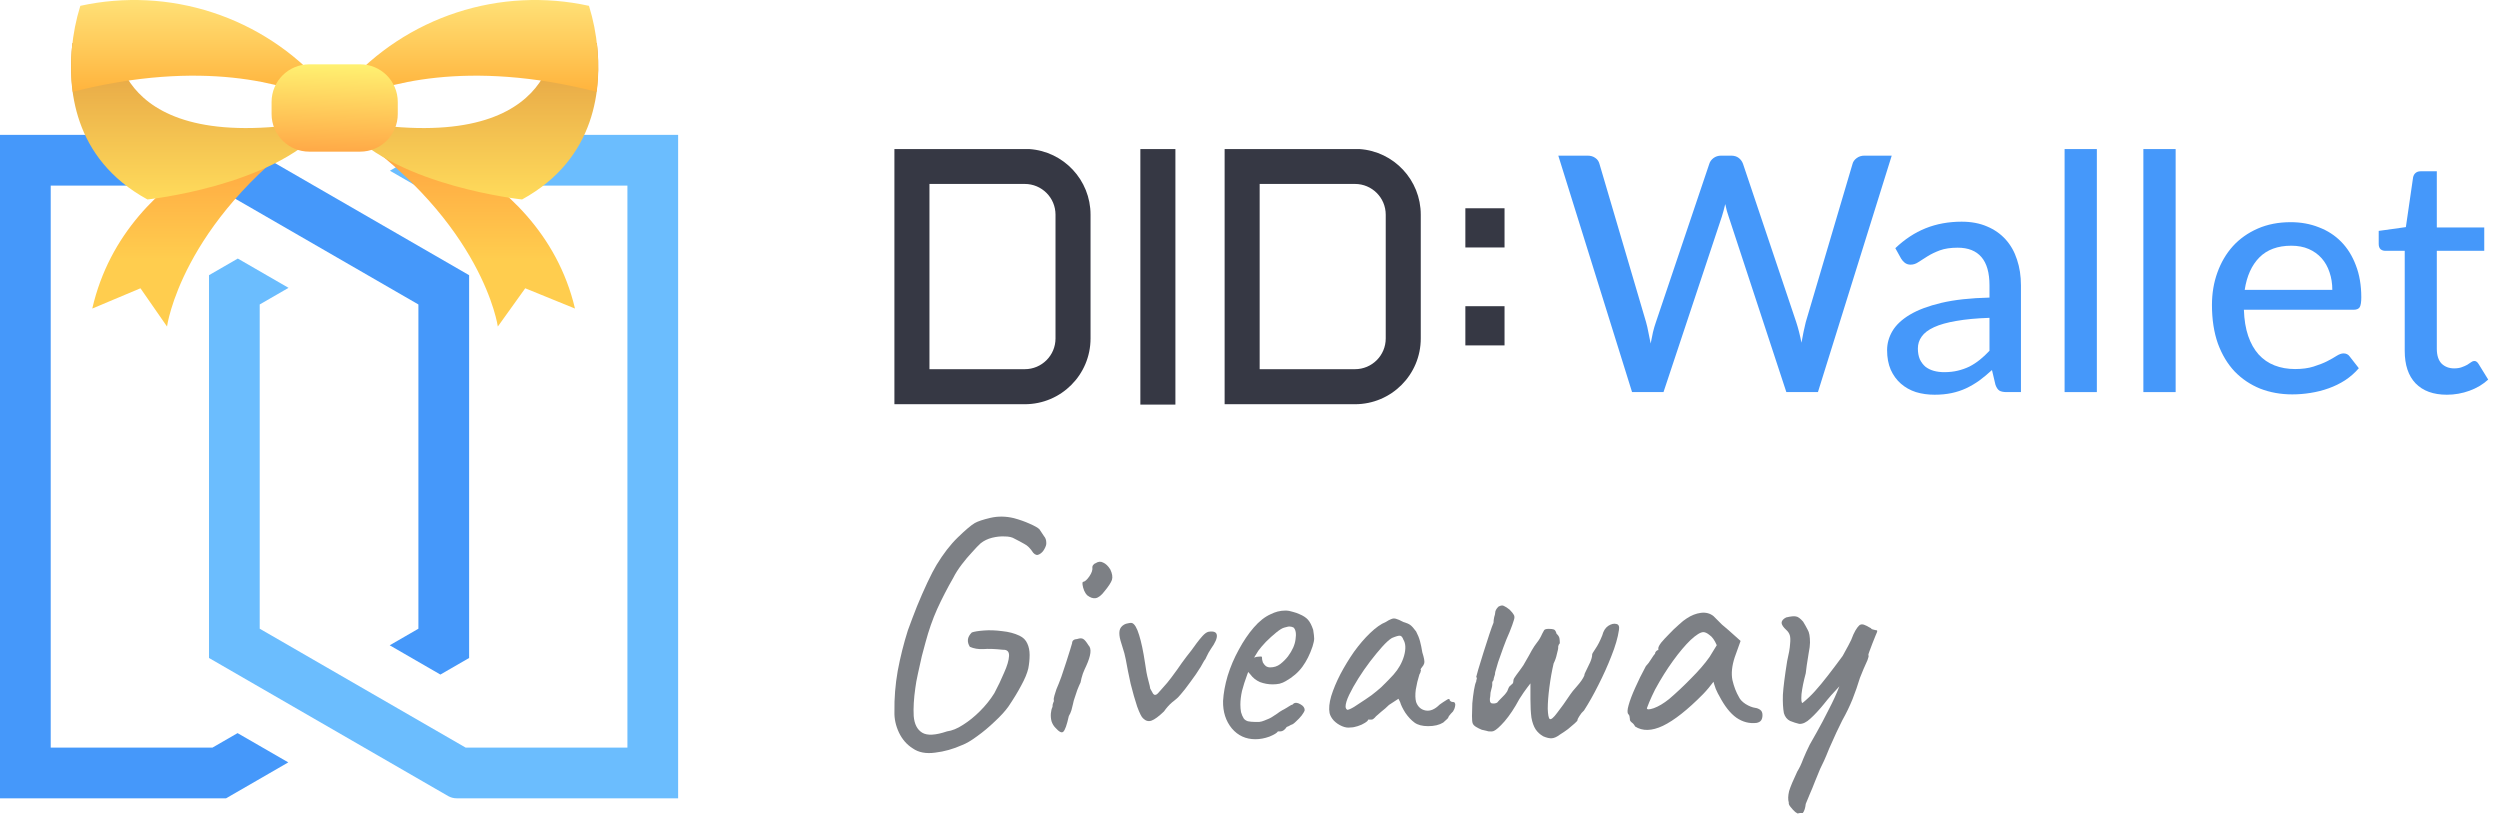 <svg width="147" height="48" viewBox="0 0 147 48" fill="none" xmlns="http://www.w3.org/2000/svg">
<path d="M22.927 10.039L26.579 7.931H39.874V46.94H26.847C26.672 46.94 26.499 46.893 26.347 46.806L12.289 38.689L12.289 16.181L13.983 15.203L16.965 16.925L15.271 17.903V36.968L27.378 43.958H36.892V10.913H27.378L25.909 11.761L22.927 10.039Z" fill="#6BBDFE"/>
<path fill-rule="evenodd" clip-rule="evenodd" d="M24.602 36.968V17.903L12.495 10.913H2.982V43.958H12.495L13.969 43.107L16.951 44.828L13.294 46.94H0V7.931H13.294L27.584 16.181V38.689L25.895 39.664L22.914 37.943L24.602 36.968Z" fill="#4598FA"/>
<path d="M21.355 7.096C21.355 7.096 31.725 9.331 33.809 18.143L30.884 16.951L29.272 19.2C29.272 19.2 28.439 13.149 20.452 7.646L21.355 7.096Z" fill="url(#paint0_linear_3035_11914)"/>
<path d="M17.494 7.096C17.494 7.096 7.448 9.331 5.426 18.143L8.259 16.951L9.821 19.2C9.821 19.2 10.628 13.149 18.365 7.646L17.494 7.096Z" fill="url(#paint1_linear_3035_11914)"/>
<path d="M35.098 2.534L32.588 2.111C32.588 2.111 33.018 9.409 20.37 7.067V7.541C23.439 10.966 30.698 11.729 30.698 11.729C35.098 9.309 35.396 5.102 35.098 2.534Z" fill="url(#paint2_linear_3035_11914)"/>
<path d="M4.257 2.534L6.785 2.111C6.785 2.111 6.351 9.409 19 7.067V7.541C15.933 10.966 8.671 11.729 8.671 11.729C4.257 9.309 3.959 5.102 4.257 2.534Z" fill="url(#paint3_linear_3035_11914)"/>
<path d="M20.352 5.005V5.962C22.546 4.94 27.445 3.452 35.08 5.399C35.292 3.701 35.139 1.977 34.632 0.343C32.052 -0.222 29.368 -0.087 26.858 0.733C24.348 1.552 22.102 3.027 20.352 5.005V5.005Z" fill="url(#paint4_linear_3035_11914)"/>
<path d="M19.003 5.005V5.962C16.808 4.94 11.913 3.452 4.275 5.399C4.062 3.701 4.215 1.977 4.723 0.343C7.303 -0.222 9.986 -0.087 12.497 0.733C15.007 1.552 17.253 3.027 19.003 5.005Z" fill="url(#paint5_linear_3035_11914)"/>
<path d="M21.176 3.782H18.182C16.96 3.782 15.969 4.772 15.969 5.995V6.705C15.969 7.927 16.96 8.917 18.182 8.917H21.176C22.398 8.917 23.389 7.927 23.389 6.705V5.995C23.389 4.772 22.398 3.782 21.176 3.782Z" fill="url(#paint6_linear_3035_11914)"/>
<path d="M53.668 44.004C53.322 43.786 53.054 43.479 52.862 43.082C52.67 42.673 52.58 42.263 52.593 41.853C52.58 41.06 52.644 40.26 52.785 39.453C52.938 38.634 53.137 37.841 53.38 37.073C53.547 36.612 53.726 36.138 53.918 35.652C54.123 35.153 54.327 34.685 54.532 34.25C54.737 33.815 54.916 33.469 55.07 33.214C55.467 32.561 55.883 32.023 56.318 31.601C56.766 31.166 57.099 30.884 57.316 30.756C57.495 30.654 57.803 30.551 58.238 30.449C58.686 30.346 59.147 30.353 59.62 30.468C59.953 30.558 60.26 30.666 60.542 30.794C60.836 30.922 61.028 31.031 61.118 31.121C61.22 31.274 61.31 31.409 61.386 31.524C61.476 31.626 61.521 31.754 61.521 31.908C61.534 32.01 61.495 32.138 61.406 32.292C61.329 32.433 61.227 32.535 61.099 32.599C60.983 32.663 60.868 32.631 60.753 32.503C60.587 32.247 60.414 32.074 60.234 31.985C60.055 31.882 59.863 31.78 59.658 31.677C59.518 31.588 59.326 31.543 59.083 31.543C58.839 31.53 58.59 31.556 58.334 31.62C58.078 31.684 57.854 31.793 57.662 31.946C57.534 32.062 57.367 32.234 57.163 32.465C56.958 32.682 56.753 32.925 56.548 33.194C56.343 33.463 56.177 33.725 56.049 33.981C55.703 34.583 55.39 35.191 55.108 35.806C54.839 36.407 54.609 37.066 54.417 37.783C54.366 37.962 54.295 38.225 54.206 38.57C54.129 38.916 54.052 39.261 53.975 39.607C53.898 39.953 53.847 40.234 53.822 40.452C53.732 41.079 53.7 41.63 53.726 42.103C53.764 42.577 53.931 42.903 54.225 43.082C54.519 43.261 55.006 43.236 55.684 43.005C55.978 42.967 56.292 42.839 56.625 42.621C56.971 42.404 57.303 42.135 57.623 41.815C57.956 41.482 58.238 41.13 58.468 40.759C58.686 40.349 58.878 39.946 59.044 39.55C59.223 39.153 59.319 38.826 59.332 38.57C59.345 38.314 59.223 38.193 58.967 38.206C58.494 38.154 58.11 38.142 57.815 38.167C57.521 38.18 57.258 38.135 57.028 38.033C56.938 37.892 56.9 37.751 56.913 37.61C56.926 37.469 57.002 37.329 57.143 37.188C57.284 37.137 57.521 37.098 57.854 37.073C58.187 37.047 58.545 37.06 58.929 37.111C59.313 37.15 59.652 37.239 59.947 37.38C60.164 37.482 60.318 37.636 60.407 37.841C60.497 38.033 60.542 38.257 60.542 38.513C60.542 38.769 60.516 39.031 60.465 39.3C60.401 39.581 60.26 39.921 60.042 40.318C59.838 40.702 59.588 41.111 59.294 41.546C59.102 41.815 58.833 42.109 58.487 42.429C58.154 42.749 57.809 43.038 57.45 43.294C57.105 43.55 56.81 43.722 56.567 43.812C56.055 44.042 55.531 44.19 54.993 44.254C54.455 44.33 54.014 44.247 53.668 44.004Z" fill="#7D8085"/>
<path d="M62.06 42.794C61.958 42.692 61.881 42.564 61.83 42.41C61.791 42.257 61.778 42.103 61.791 41.95C61.804 41.796 61.836 41.668 61.887 41.566C61.887 41.463 61.9 41.386 61.925 41.335C61.964 41.271 61.977 41.214 61.964 41.162C61.951 41.111 61.964 41.022 62.002 40.894C62.041 40.766 62.079 40.644 62.117 40.529C62.207 40.324 62.303 40.081 62.406 39.799C62.508 39.505 62.604 39.217 62.694 38.935C62.783 38.654 62.86 38.41 62.924 38.206C62.988 38.001 63.026 37.873 63.039 37.822C63.039 37.668 63.142 37.585 63.346 37.572C63.5 37.521 63.615 37.521 63.692 37.572C63.769 37.61 63.871 37.732 63.999 37.937C64.102 38.039 64.14 38.193 64.114 38.398C64.089 38.602 64.005 38.858 63.865 39.166C63.813 39.268 63.749 39.415 63.673 39.607C63.609 39.799 63.564 39.972 63.538 40.126C63.487 40.228 63.423 40.375 63.346 40.567C63.282 40.746 63.225 40.919 63.173 41.086C63.148 41.15 63.122 41.245 63.097 41.373C63.071 41.489 63.039 41.617 63.001 41.758C62.962 41.886 62.911 42.001 62.847 42.103C62.732 42.628 62.623 42.935 62.521 43.025C62.431 43.114 62.278 43.038 62.06 42.794ZM63.922 34.999C63.858 34.935 63.801 34.846 63.749 34.73C63.698 34.602 63.666 34.487 63.654 34.385C63.641 34.27 63.654 34.212 63.692 34.212C63.794 34.199 63.916 34.09 64.057 33.886C64.198 33.681 64.255 33.502 64.23 33.348C64.23 33.297 64.249 33.252 64.287 33.214C64.326 33.162 64.37 33.13 64.421 33.117C64.575 33.015 64.722 33.002 64.863 33.079C65.017 33.143 65.157 33.278 65.285 33.482C65.401 33.725 65.433 33.93 65.382 34.097C65.33 34.25 65.189 34.468 64.959 34.749C64.767 35.005 64.588 35.146 64.421 35.172C64.268 35.197 64.102 35.14 63.922 34.999Z" fill="#7D8085"/>
<path d="M67.211 42.237C67.121 42.161 67.006 41.93 66.865 41.546C66.737 41.162 66.609 40.714 66.481 40.202C66.366 39.678 66.27 39.197 66.193 38.762C66.142 38.506 66.085 38.289 66.021 38.109C65.969 37.93 65.925 37.783 65.886 37.668C65.822 37.438 65.803 37.245 65.829 37.092C65.854 36.938 65.944 36.817 66.097 36.727C66.161 36.689 66.238 36.663 66.328 36.65C66.43 36.625 66.507 36.618 66.558 36.631C66.712 36.682 66.853 36.919 66.981 37.342C67.109 37.751 67.224 38.295 67.326 38.974C67.377 39.37 67.441 39.709 67.518 39.991C67.595 40.273 67.633 40.439 67.633 40.49C67.685 40.593 67.742 40.695 67.806 40.797C67.883 40.887 67.973 40.881 68.075 40.778C68.126 40.727 68.229 40.612 68.382 40.433C68.549 40.254 68.709 40.062 68.862 39.857C69.131 39.498 69.342 39.204 69.496 38.974C69.662 38.743 69.848 38.5 70.053 38.244C70.142 38.116 70.245 37.975 70.36 37.822C70.475 37.668 70.59 37.527 70.705 37.399C70.833 37.258 70.949 37.175 71.051 37.15C71.358 37.098 71.525 37.162 71.55 37.342C71.576 37.521 71.461 37.789 71.205 38.148C71.102 38.301 71.019 38.449 70.955 38.59C70.904 38.718 70.853 38.807 70.801 38.858C70.699 39.063 70.539 39.325 70.321 39.645C70.104 39.953 69.893 40.241 69.688 40.51C69.483 40.766 69.342 40.932 69.265 41.009C69.214 41.06 69.099 41.156 68.92 41.297C68.753 41.438 68.593 41.617 68.44 41.834C68.133 42.129 67.889 42.308 67.71 42.372C67.531 42.436 67.365 42.391 67.211 42.237Z" fill="#7D8085"/>
<path d="M73.817 43.466C73.254 43.466 72.793 43.255 72.434 42.833C72.076 42.398 71.903 41.86 71.916 41.22C71.942 40.759 72.031 40.266 72.185 39.742C72.351 39.204 72.569 38.692 72.838 38.206C73.106 37.706 73.401 37.271 73.721 36.9C74.041 36.529 74.374 36.266 74.719 36.113C74.847 36.049 74.982 35.998 75.123 35.959C75.276 35.921 75.43 35.901 75.583 35.901C75.724 35.901 75.871 35.927 76.025 35.978C76.178 36.017 76.306 36.062 76.409 36.113C76.626 36.202 76.793 36.311 76.908 36.439C77.023 36.567 77.126 36.766 77.215 37.034C77.254 37.278 77.273 37.45 77.273 37.553C77.273 37.655 77.241 37.809 77.177 38.014C77.023 38.474 76.825 38.871 76.582 39.204C76.338 39.537 76.012 39.818 75.603 40.049C75.5 40.113 75.379 40.164 75.238 40.202C75.11 40.228 74.975 40.241 74.835 40.241C74.579 40.241 74.329 40.196 74.086 40.106C73.855 40.004 73.67 39.857 73.529 39.665L73.394 39.511L73.337 39.665C73.209 40.01 73.106 40.33 73.03 40.625C72.966 40.919 72.934 41.188 72.934 41.431C72.934 41.585 72.947 41.732 72.972 41.873C73.01 42.014 73.062 42.135 73.126 42.237C73.177 42.314 73.26 42.372 73.375 42.41C73.503 42.436 73.638 42.449 73.778 42.449C73.868 42.449 73.958 42.449 74.047 42.449C74.15 42.436 74.246 42.41 74.335 42.372C74.553 42.295 74.726 42.212 74.854 42.122C74.995 42.033 75.135 41.937 75.276 41.834L75.353 41.796H75.334C75.487 41.719 75.622 41.642 75.737 41.566C75.865 41.489 75.929 41.45 75.929 41.45C75.98 41.45 76.031 41.418 76.082 41.354C76.185 41.303 76.313 41.322 76.466 41.412C76.633 41.502 76.716 41.617 76.716 41.758C76.703 41.822 76.646 41.924 76.543 42.065C76.441 42.193 76.326 42.314 76.198 42.429C76.082 42.545 75.987 42.609 75.91 42.621C75.897 42.634 75.852 42.66 75.775 42.698C75.698 42.724 75.647 42.749 75.622 42.775H75.641C75.526 42.929 75.41 43.005 75.295 43.005H75.142C75.091 43.095 74.924 43.197 74.642 43.313C74.361 43.415 74.086 43.466 73.817 43.466ZM74.681 39.242C74.911 39.242 75.11 39.178 75.276 39.05C75.455 38.91 75.609 38.756 75.737 38.59C75.993 38.244 76.14 37.911 76.178 37.591C76.23 37.258 76.191 37.028 76.063 36.9C75.987 36.861 75.916 36.842 75.852 36.842C75.801 36.83 75.692 36.849 75.526 36.9C75.41 36.925 75.251 37.022 75.046 37.188C74.841 37.354 74.636 37.54 74.431 37.745C74.239 37.95 74.092 38.122 73.99 38.263L73.74 38.666C73.843 38.628 73.939 38.609 74.028 38.609C74.13 38.596 74.188 38.602 74.201 38.628C74.201 38.743 74.22 38.852 74.258 38.954C74.31 39.044 74.367 39.114 74.431 39.166C74.508 39.217 74.591 39.242 74.681 39.242Z" fill="#7D8085"/>
<path d="M79.408 42.775C79.254 42.801 79.088 42.775 78.909 42.698C78.729 42.621 78.569 42.513 78.429 42.372C78.301 42.231 78.217 42.084 78.179 41.93C78.128 41.661 78.16 41.329 78.275 40.932C78.403 40.522 78.582 40.093 78.813 39.645C79.056 39.185 79.325 38.743 79.619 38.321C79.926 37.898 80.24 37.533 80.56 37.226C80.893 36.906 81.2 36.689 81.481 36.574C81.622 36.484 81.731 36.426 81.808 36.401C81.897 36.362 81.987 36.356 82.077 36.382C82.179 36.407 82.326 36.471 82.518 36.574C82.697 36.625 82.832 36.682 82.921 36.746C83.011 36.81 83.126 36.938 83.267 37.13C83.369 37.322 83.446 37.514 83.497 37.706C83.549 37.898 83.593 38.116 83.632 38.359C83.734 38.679 83.773 38.89 83.747 38.993C83.721 39.082 83.683 39.153 83.632 39.204C83.529 39.332 83.504 39.396 83.555 39.396C83.555 39.396 83.549 39.422 83.536 39.473C83.536 39.511 83.51 39.575 83.459 39.665C83.369 39.946 83.299 40.241 83.248 40.548C83.209 40.842 83.216 41.086 83.267 41.278C83.369 41.559 83.555 41.725 83.824 41.777C84.093 41.828 84.368 41.713 84.649 41.431C84.79 41.329 84.925 41.239 85.053 41.162C85.181 41.073 85.245 41.079 85.245 41.181C85.245 41.181 85.264 41.201 85.302 41.239C85.341 41.265 85.385 41.278 85.437 41.278C85.501 41.278 85.539 41.303 85.552 41.354C85.577 41.406 85.577 41.476 85.552 41.566C85.539 41.642 85.501 41.732 85.437 41.834C85.245 42.026 85.149 42.154 85.149 42.218C85.149 42.218 85.123 42.244 85.072 42.295C85.033 42.334 84.963 42.398 84.861 42.487C84.63 42.628 84.336 42.698 83.977 42.698C83.632 42.698 83.363 42.628 83.171 42.487C82.979 42.346 82.8 42.154 82.633 41.911C82.48 41.668 82.377 41.457 82.326 41.278L82.23 41.086L81.673 41.45C81.533 41.591 81.379 41.725 81.213 41.853C81.059 41.981 80.957 42.071 80.905 42.122C80.867 42.173 80.822 42.218 80.771 42.257C80.733 42.295 80.688 42.314 80.637 42.314C80.585 42.314 80.541 42.314 80.502 42.314C80.464 42.314 80.445 42.314 80.445 42.314C80.445 42.365 80.381 42.429 80.253 42.506C80.137 42.583 79.997 42.647 79.83 42.698C79.677 42.749 79.536 42.775 79.408 42.775ZM79.216 41.738C79.293 41.738 79.427 41.681 79.619 41.566C79.824 41.438 80.048 41.29 80.291 41.124C80.547 40.958 80.771 40.791 80.963 40.625C81.168 40.458 81.309 40.33 81.385 40.241C81.437 40.19 81.52 40.106 81.635 39.991C81.75 39.863 81.853 39.754 81.942 39.665C82.237 39.332 82.441 38.967 82.557 38.57C82.672 38.161 82.659 37.841 82.518 37.61C82.467 37.469 82.403 37.393 82.326 37.38C82.249 37.367 82.089 37.412 81.846 37.514C81.693 37.604 81.501 37.777 81.27 38.033C81.053 38.276 80.816 38.564 80.56 38.897C80.317 39.217 80.086 39.55 79.869 39.895C79.651 40.241 79.472 40.561 79.331 40.855C79.19 41.15 79.12 41.38 79.12 41.546C79.12 41.597 79.133 41.642 79.158 41.681C79.197 41.719 79.216 41.738 79.216 41.738Z" fill="#7D8085"/>
<path d="M90.739 43.294C90.56 43.191 90.412 43.057 90.297 42.89C90.182 42.711 90.099 42.481 90.048 42.199C90.009 41.905 89.99 41.54 89.99 41.105C89.99 40.874 89.99 40.663 89.99 40.471C89.99 40.279 89.99 40.183 89.99 40.183C89.99 40.183 89.926 40.266 89.798 40.433C89.67 40.599 89.516 40.823 89.337 41.105C89.056 41.63 88.768 42.065 88.473 42.41C88.179 42.743 87.961 42.935 87.82 42.986C87.756 43.012 87.66 43.018 87.532 43.005C87.404 42.98 87.27 42.948 87.129 42.91C87.001 42.858 86.886 42.801 86.784 42.737C86.681 42.673 86.617 42.602 86.592 42.526C86.566 42.462 86.553 42.321 86.553 42.103C86.553 41.873 86.56 41.623 86.572 41.354C86.598 41.073 86.63 40.817 86.668 40.586C86.707 40.343 86.752 40.17 86.803 40.068C86.803 40.029 86.809 39.991 86.822 39.953C86.848 39.901 86.841 39.85 86.803 39.799C86.803 39.799 86.841 39.658 86.918 39.377C87.008 39.095 87.11 38.762 87.225 38.378C87.353 37.994 87.468 37.636 87.571 37.303C87.686 36.958 87.769 36.727 87.82 36.612C87.82 36.51 87.833 36.401 87.859 36.285C87.897 36.17 87.916 36.087 87.916 36.036C87.916 35.921 87.98 35.799 88.108 35.671C88.249 35.594 88.358 35.581 88.435 35.633C88.524 35.671 88.633 35.742 88.761 35.844C88.889 35.972 88.972 36.074 89.011 36.151C89.062 36.228 89.062 36.337 89.011 36.477C88.972 36.618 88.889 36.849 88.761 37.169C88.633 37.45 88.512 37.751 88.396 38.071C88.281 38.378 88.179 38.666 88.089 38.935C88.012 39.191 87.955 39.389 87.916 39.53C87.916 39.62 87.897 39.709 87.859 39.799C87.833 39.876 87.82 39.94 87.82 39.991C87.782 40.029 87.756 40.074 87.744 40.126C87.744 40.177 87.744 40.228 87.744 40.279C87.744 40.33 87.724 40.42 87.686 40.548C87.648 40.663 87.628 40.791 87.628 40.932C87.577 41.175 87.603 41.316 87.705 41.354C87.82 41.38 87.929 41.367 88.032 41.316C88.07 41.265 88.153 41.175 88.281 41.047C88.422 40.919 88.537 40.785 88.627 40.644C88.678 40.49 88.729 40.388 88.78 40.337C88.844 40.285 88.896 40.241 88.934 40.202C88.972 40.164 88.992 40.093 88.992 39.991C88.992 39.94 89.049 39.837 89.164 39.684C89.292 39.517 89.427 39.332 89.568 39.127C89.836 38.666 90.003 38.372 90.067 38.244C90.169 38.065 90.272 37.911 90.374 37.783C90.489 37.642 90.592 37.469 90.681 37.265C90.732 37.162 90.771 37.092 90.796 37.053C90.835 37.002 90.924 36.977 91.065 36.977C91.206 36.977 91.308 36.989 91.372 37.015C91.436 37.041 91.488 37.124 91.526 37.265C91.628 37.354 91.686 37.45 91.699 37.553C91.712 37.642 91.718 37.732 91.718 37.822C91.667 37.873 91.635 37.937 91.622 38.014C91.622 38.078 91.622 38.109 91.622 38.109C91.622 38.148 91.596 38.263 91.545 38.455C91.507 38.647 91.443 38.833 91.353 39.012C91.251 39.447 91.168 39.914 91.104 40.413C91.04 40.9 91.008 41.322 91.008 41.681C91.02 42.026 91.059 42.225 91.123 42.276C91.2 42.327 91.347 42.206 91.564 41.911C91.795 41.617 92.051 41.258 92.332 40.836C92.396 40.733 92.531 40.567 92.736 40.337C92.94 40.106 93.081 39.901 93.158 39.722C93.158 39.658 93.196 39.556 93.273 39.415C93.35 39.261 93.427 39.102 93.504 38.935C93.58 38.756 93.619 38.609 93.619 38.493C93.606 38.468 93.67 38.353 93.811 38.148C93.952 37.943 94.086 37.681 94.214 37.361C94.278 37.105 94.393 36.919 94.56 36.804C94.739 36.689 94.899 36.65 95.04 36.689C95.18 36.714 95.232 36.836 95.193 37.053C95.129 37.489 94.982 37.994 94.752 38.57C94.534 39.133 94.278 39.703 93.984 40.279C93.702 40.842 93.42 41.342 93.139 41.777C93.036 41.866 92.947 41.975 92.87 42.103C92.793 42.218 92.755 42.301 92.755 42.353C92.755 42.378 92.697 42.442 92.582 42.545C92.48 42.634 92.352 42.743 92.198 42.871C92.044 42.986 91.884 43.095 91.718 43.197C91.552 43.325 91.398 43.396 91.257 43.409C91.116 43.422 90.944 43.383 90.739 43.294Z" fill="#7D8085"/>
<path d="M96.145 42.718C96.094 42.615 96.03 42.538 95.954 42.487C95.877 42.423 95.838 42.365 95.838 42.314C95.838 42.263 95.832 42.212 95.819 42.161C95.819 42.097 95.794 42.039 95.742 41.988C95.678 41.911 95.685 41.738 95.761 41.469C95.838 41.188 95.966 40.849 96.145 40.452C96.325 40.042 96.536 39.614 96.779 39.166C96.882 39.063 96.984 38.929 97.086 38.762C97.189 38.596 97.266 38.487 97.317 38.436C97.317 38.385 97.336 38.34 97.374 38.301C97.413 38.25 97.458 38.225 97.509 38.225V38.109C97.509 38.045 97.566 37.937 97.681 37.783C97.809 37.63 97.963 37.463 98.142 37.284C98.322 37.092 98.507 36.913 98.699 36.746C98.891 36.567 99.051 36.439 99.179 36.362C99.448 36.183 99.723 36.074 100.005 36.036C100.299 35.998 100.549 36.062 100.754 36.228C100.792 36.266 100.856 36.33 100.946 36.42C101.035 36.51 101.138 36.612 101.253 36.727C101.381 36.83 101.509 36.938 101.637 37.053L102.347 37.687L102.002 38.647C101.835 39.159 101.79 39.607 101.867 39.991C101.957 40.375 102.085 40.708 102.251 40.989C102.315 41.13 102.443 41.265 102.635 41.393C102.84 41.521 103.032 41.597 103.211 41.623C103.314 41.636 103.41 41.674 103.499 41.738C103.589 41.802 103.634 41.905 103.634 42.045C103.634 42.173 103.608 42.276 103.557 42.353C103.506 42.429 103.416 42.481 103.288 42.506C102.866 42.557 102.469 42.455 102.098 42.199C101.739 41.943 101.406 41.521 101.099 40.932C101.048 40.855 100.978 40.714 100.888 40.51C100.811 40.292 100.766 40.151 100.754 40.087C100.702 40.151 100.606 40.273 100.466 40.452C100.325 40.618 100.216 40.74 100.139 40.817C99.23 41.738 98.443 42.359 97.778 42.679C97.125 42.986 96.581 42.999 96.145 42.718ZM96.837 41.642C96.837 41.732 96.971 41.732 97.24 41.642C97.522 41.54 97.822 41.361 98.142 41.105C98.578 40.733 99.013 40.324 99.448 39.876C99.896 39.428 100.254 39.012 100.523 38.628L100.946 37.937C100.818 37.642 100.677 37.444 100.523 37.342C100.382 37.226 100.261 37.169 100.158 37.169C99.992 37.169 99.742 37.322 99.409 37.63C99.09 37.937 98.744 38.346 98.373 38.858C98.002 39.37 97.65 39.934 97.317 40.548C97.189 40.804 97.074 41.053 96.971 41.297C96.882 41.527 96.837 41.642 96.837 41.642Z" fill="#7D8085"/>
<path d="M105.736 47.825C105.724 47.85 105.666 47.825 105.564 47.748C105.474 47.671 105.384 47.575 105.295 47.46C105.205 47.358 105.167 47.268 105.18 47.191C105.128 47.012 105.135 46.788 105.199 46.519C105.276 46.263 105.436 45.879 105.679 45.367C105.807 45.162 105.922 44.919 106.024 44.638C106.14 44.356 106.268 44.074 106.408 43.793C106.472 43.678 106.613 43.428 106.831 43.044C107.048 42.66 107.279 42.225 107.522 41.738C107.778 41.252 107.989 40.791 108.156 40.356C107.823 40.702 107.516 41.053 107.234 41.412C106.952 41.758 106.69 42.039 106.447 42.257C106.216 42.474 105.999 42.577 105.794 42.564C105.628 42.526 105.448 42.468 105.256 42.391C105.077 42.301 104.956 42.148 104.892 41.93C104.84 41.649 104.821 41.29 104.834 40.855C104.86 40.42 104.943 39.761 105.084 38.877C105.186 38.442 105.244 38.109 105.256 37.879C105.282 37.636 105.276 37.457 105.237 37.342C105.199 37.226 105.128 37.124 105.026 37.034C104.86 36.881 104.77 36.746 104.757 36.631C104.757 36.503 104.847 36.394 105.026 36.305C105.295 36.241 105.487 36.221 105.602 36.247C105.717 36.26 105.858 36.362 106.024 36.554C106.127 36.721 106.216 36.881 106.293 37.034C106.383 37.175 106.428 37.425 106.428 37.783C106.428 37.937 106.402 38.142 106.351 38.398C106.312 38.654 106.274 38.897 106.236 39.127C106.21 39.345 106.191 39.498 106.178 39.588C106.05 40.062 105.967 40.471 105.928 40.817C105.903 41.162 105.922 41.335 105.986 41.335C106.242 41.13 106.485 40.9 106.716 40.644C106.959 40.375 107.208 40.074 107.464 39.742C107.733 39.396 108.028 39.005 108.348 38.57C108.463 38.353 108.578 38.142 108.693 37.937C108.808 37.732 108.904 37.521 108.981 37.303C109.058 37.137 109.135 37.002 109.212 36.9C109.288 36.797 109.352 36.74 109.404 36.727C109.468 36.702 109.544 36.708 109.634 36.746C109.736 36.785 109.826 36.83 109.903 36.881C109.992 36.919 110.037 36.951 110.037 36.977C110.05 36.989 110.082 37.002 110.133 37.015C110.184 37.028 110.236 37.041 110.287 37.053C110.351 37.053 110.383 37.073 110.383 37.111C110.383 37.137 110.351 37.22 110.287 37.361C110.236 37.502 110.172 37.661 110.095 37.841C110.031 38.007 109.973 38.161 109.922 38.301C109.871 38.429 109.852 38.506 109.864 38.532C109.89 38.557 109.871 38.654 109.807 38.82C109.743 38.974 109.666 39.146 109.576 39.338C109.5 39.53 109.429 39.703 109.365 39.857C109.237 40.279 109.09 40.702 108.924 41.124C108.757 41.533 108.559 41.943 108.328 42.353C108.252 42.506 108.136 42.743 107.983 43.063C107.842 43.383 107.701 43.697 107.56 44.004C107.432 44.324 107.33 44.567 107.253 44.734C107.202 44.836 107.125 44.996 107.023 45.214C106.933 45.444 106.831 45.694 106.716 45.962C106.613 46.231 106.511 46.481 106.408 46.711C106.306 46.954 106.229 47.14 106.178 47.268C106.152 47.511 106.095 47.69 106.005 47.806C105.954 47.806 105.896 47.806 105.832 47.806C105.768 47.818 105.736 47.825 105.736 47.825Z" fill="#7D8085"/>
<path d="M111.233 9.152L106.895 23.055H105.037L101.648 12.744C101.571 12.538 101.503 12.289 101.445 11.999C101.374 12.296 101.306 12.544 101.242 12.744L97.814 23.055H95.965L91.628 9.152H93.351C93.532 9.152 93.684 9.198 93.806 9.288C93.929 9.372 94.01 9.488 94.048 9.636L96.788 18.94C96.84 19.121 96.885 19.318 96.924 19.531C96.969 19.744 97.014 19.966 97.059 20.199C97.104 19.966 97.15 19.744 97.195 19.531C97.246 19.318 97.305 19.121 97.369 18.94L100.506 9.636C100.544 9.507 100.625 9.394 100.748 9.298C100.877 9.201 101.029 9.152 101.203 9.152H101.793C101.974 9.152 102.123 9.198 102.239 9.288C102.355 9.378 102.439 9.494 102.49 9.636L105.618 18.94C105.734 19.295 105.837 19.699 105.927 20.151C106.005 19.705 106.089 19.302 106.179 18.94L108.929 9.636C108.961 9.507 109.042 9.394 109.171 9.298C109.3 9.201 109.451 9.152 109.626 9.152H111.233Z" fill="#4598FA"/>
<path d="M116.982 18.689C116.214 18.714 115.563 18.776 115.027 18.872C114.491 18.963 114.055 19.085 113.72 19.24C113.384 19.395 113.142 19.579 112.994 19.792C112.845 19.999 112.771 20.231 112.771 20.489C112.771 20.735 112.81 20.948 112.887 21.128C112.971 21.303 113.081 21.448 113.216 21.564C113.358 21.674 113.523 21.754 113.71 21.806C113.897 21.858 114.101 21.883 114.32 21.883C114.611 21.883 114.875 21.854 115.114 21.796C115.359 21.738 115.588 21.657 115.801 21.554C116.014 21.445 116.218 21.312 116.411 21.157C116.605 21.002 116.795 20.825 116.982 20.625V18.689ZM111.445 14.593C111.993 14.07 112.587 13.68 113.226 13.422C113.871 13.164 114.578 13.035 115.346 13.035C115.908 13.035 116.405 13.128 116.837 13.315C117.27 13.496 117.634 13.751 117.931 14.08C118.228 14.409 118.451 14.803 118.599 15.261C118.754 15.72 118.832 16.226 118.832 16.781V23.055H117.989C117.802 23.055 117.66 23.026 117.563 22.968C117.467 22.903 117.389 22.787 117.331 22.619L117.128 21.758C116.876 21.99 116.627 22.197 116.382 22.377C116.137 22.552 115.879 22.703 115.608 22.832C115.343 22.955 115.059 23.048 114.756 23.113C114.452 23.177 114.117 23.21 113.749 23.21C113.362 23.21 112.997 23.158 112.655 23.055C112.319 22.945 112.026 22.781 111.774 22.561C111.522 22.342 111.322 22.067 111.174 21.738C111.032 21.409 110.961 21.025 110.961 20.586C110.961 20.199 111.064 19.828 111.27 19.473C111.483 19.111 111.825 18.789 112.297 18.505C112.774 18.221 113.394 17.988 114.155 17.808C114.924 17.627 115.866 17.524 116.982 17.498V16.781C116.982 16.039 116.824 15.484 116.508 15.116C116.192 14.748 115.727 14.564 115.114 14.564C114.701 14.564 114.352 14.616 114.068 14.719C113.791 14.822 113.549 14.939 113.342 15.068C113.142 15.19 112.965 15.303 112.81 15.407C112.661 15.51 112.506 15.562 112.345 15.562C112.216 15.562 112.103 15.526 112.006 15.455C111.916 15.384 111.842 15.3 111.784 15.203L111.445 14.593Z" fill="#4598FA"/>
<path d="M123.295 8.765V23.055H121.398V8.765H123.295Z" fill="#4598FA"/>
<path d="M127.928 8.765V23.055H126.03V8.765H127.928Z" fill="#4598FA"/>
<path d="M137.14 17.043C137.14 16.668 137.085 16.323 136.975 16.007C136.872 15.691 136.717 15.416 136.511 15.184C136.304 14.952 136.052 14.771 135.755 14.642C135.459 14.513 135.116 14.448 134.729 14.448C133.935 14.448 133.309 14.677 132.851 15.136C132.399 15.594 132.112 16.23 131.989 17.043H137.14ZM138.699 21.651C138.466 21.922 138.198 22.158 137.895 22.358C137.592 22.552 137.269 22.71 136.927 22.832C136.585 22.955 136.23 23.045 135.862 23.103C135.5 23.161 135.142 23.19 134.787 23.19C134.11 23.19 133.48 23.078 132.899 22.852C132.325 22.619 131.825 22.284 131.399 21.845C130.979 21.399 130.65 20.851 130.411 20.199C130.179 19.541 130.063 18.785 130.063 17.933C130.063 17.249 130.169 16.613 130.382 16.026C130.595 15.432 130.899 14.916 131.292 14.477C131.692 14.038 132.18 13.693 132.754 13.441C133.329 13.19 133.974 13.064 134.69 13.064C135.291 13.064 135.843 13.164 136.346 13.364C136.856 13.557 137.295 13.841 137.663 14.216C138.031 14.59 138.318 15.052 138.524 15.6C138.737 16.149 138.844 16.775 138.844 17.478C138.844 17.769 138.812 17.966 138.747 18.069C138.682 18.166 138.563 18.214 138.389 18.214H131.941C131.96 18.802 132.044 19.315 132.193 19.753C132.341 20.186 132.544 20.547 132.803 20.838C133.067 21.128 133.38 21.345 133.742 21.486C134.103 21.628 134.507 21.7 134.952 21.7C135.371 21.7 135.733 21.651 136.036 21.554C136.346 21.457 136.611 21.354 136.83 21.244C137.056 21.128 137.243 21.022 137.392 20.925C137.546 20.828 137.682 20.78 137.798 20.78C137.953 20.78 138.073 20.838 138.156 20.954L138.699 21.651Z" fill="#4598FA"/>
<path d="M143.876 23.21C143.082 23.21 142.469 22.987 142.037 22.542C141.611 22.096 141.398 21.461 141.398 20.634V14.748H140.255C140.145 14.748 140.052 14.716 139.974 14.651C139.903 14.58 139.868 14.477 139.868 14.342V13.577L141.465 13.354L141.891 10.421C141.917 10.311 141.966 10.227 142.037 10.169C142.114 10.104 142.211 10.072 142.327 10.072H143.285V13.373H146.074V14.748H143.285V20.509C143.285 20.896 143.379 21.186 143.566 21.38C143.76 21.567 144.005 21.661 144.302 21.661C144.476 21.661 144.625 21.638 144.747 21.593C144.876 21.548 144.986 21.499 145.077 21.448C145.167 21.39 145.244 21.338 145.309 21.293C145.373 21.248 145.431 21.225 145.483 21.225C145.548 21.225 145.596 21.241 145.628 21.273C145.667 21.299 145.706 21.345 145.745 21.409L146.306 22.319C145.996 22.603 145.628 22.823 145.202 22.977C144.776 23.132 144.334 23.21 143.876 23.21Z" fill="#4598FA"/>
<path fill-rule="evenodd" clip-rule="evenodd" d="M52.591 23.768V8.765H60.527C62.546 8.904 64.124 10.587 64.124 12.622V19.902C64.124 22.037 62.393 23.768 60.258 23.768H52.591ZM69.114 8.765H67.053V23.791H69.114V8.765ZM54.652 21.708V10.816H60.258C61.255 10.816 62.064 11.625 62.064 12.622V19.902C62.064 20.899 61.255 21.708 60.258 21.708H54.652ZM72.008 8.765V23.768H79.675C81.81 23.768 83.541 22.037 83.541 19.902V12.622C83.541 10.587 81.963 8.904 79.944 8.765H72.008ZM86.163 12.247H88.467V14.55H86.163V12.247ZM88.467 18.006H86.163V20.309H88.467V18.006ZM74.068 10.816V21.708H79.675C80.672 21.708 81.481 20.899 81.481 19.902V12.622C81.481 11.625 80.672 10.816 79.675 10.816H74.068Z" fill="#363844"/>
<defs>
<linearGradient id="paint0_linear_3035_11914" x1="27.13" y1="7.096" x2="27.13" y2="15.274" gradientUnits="userSpaceOnUse">
<stop stop-color="#FF9A3E"/>
<stop offset="1" stop-color="#FFCD4E"/>
</linearGradient>
<linearGradient id="paint1_linear_3035_11914" x1="11.896" y1="7.096" x2="11.896" y2="15.274" gradientUnits="userSpaceOnUse">
<stop stop-color="#FF9A3E"/>
<stop offset="1" stop-color="#FFCD4E"/>
</linearGradient>
<linearGradient id="paint2_linear_3035_11914" x1="27.775" y1="2.111" x2="27.775" y2="11.729" gradientUnits="userSpaceOnUse">
<stop stop-color="#E19B41"/>
<stop offset="1" stop-color="#FFDB5B"/>
</linearGradient>
<linearGradient id="paint3_linear_3035_11914" x1="11.587" y1="2.111" x2="11.587" y2="11.729" gradientUnits="userSpaceOnUse">
<stop stop-color="#E19B41"/>
<stop offset="1" stop-color="#FFDB5B"/>
</linearGradient>
<linearGradient id="paint4_linear_3035_11914" x1="27.762" y1="0" x2="27.762" y2="5.962" gradientUnits="userSpaceOnUse">
<stop stop-color="#FFE177"/>
<stop offset="1" stop-color="#FFAF37"/>
</linearGradient>
<linearGradient id="paint5_linear_3035_11914" x1="11.592" y1="0" x2="11.592" y2="5.962" gradientUnits="userSpaceOnUse">
<stop stop-color="#FFE177"/>
<stop offset="1" stop-color="#FFAF37"/>
</linearGradient>
<linearGradient id="paint6_linear_3035_11914" x1="19.679" y1="3.782" x2="19.536" y2="10.003" gradientUnits="userSpaceOnUse">
<stop stop-color="#FFF171"/>
<stop offset="1" stop-color="#FF9A3E"/>
</linearGradient>
</defs>
</svg>
